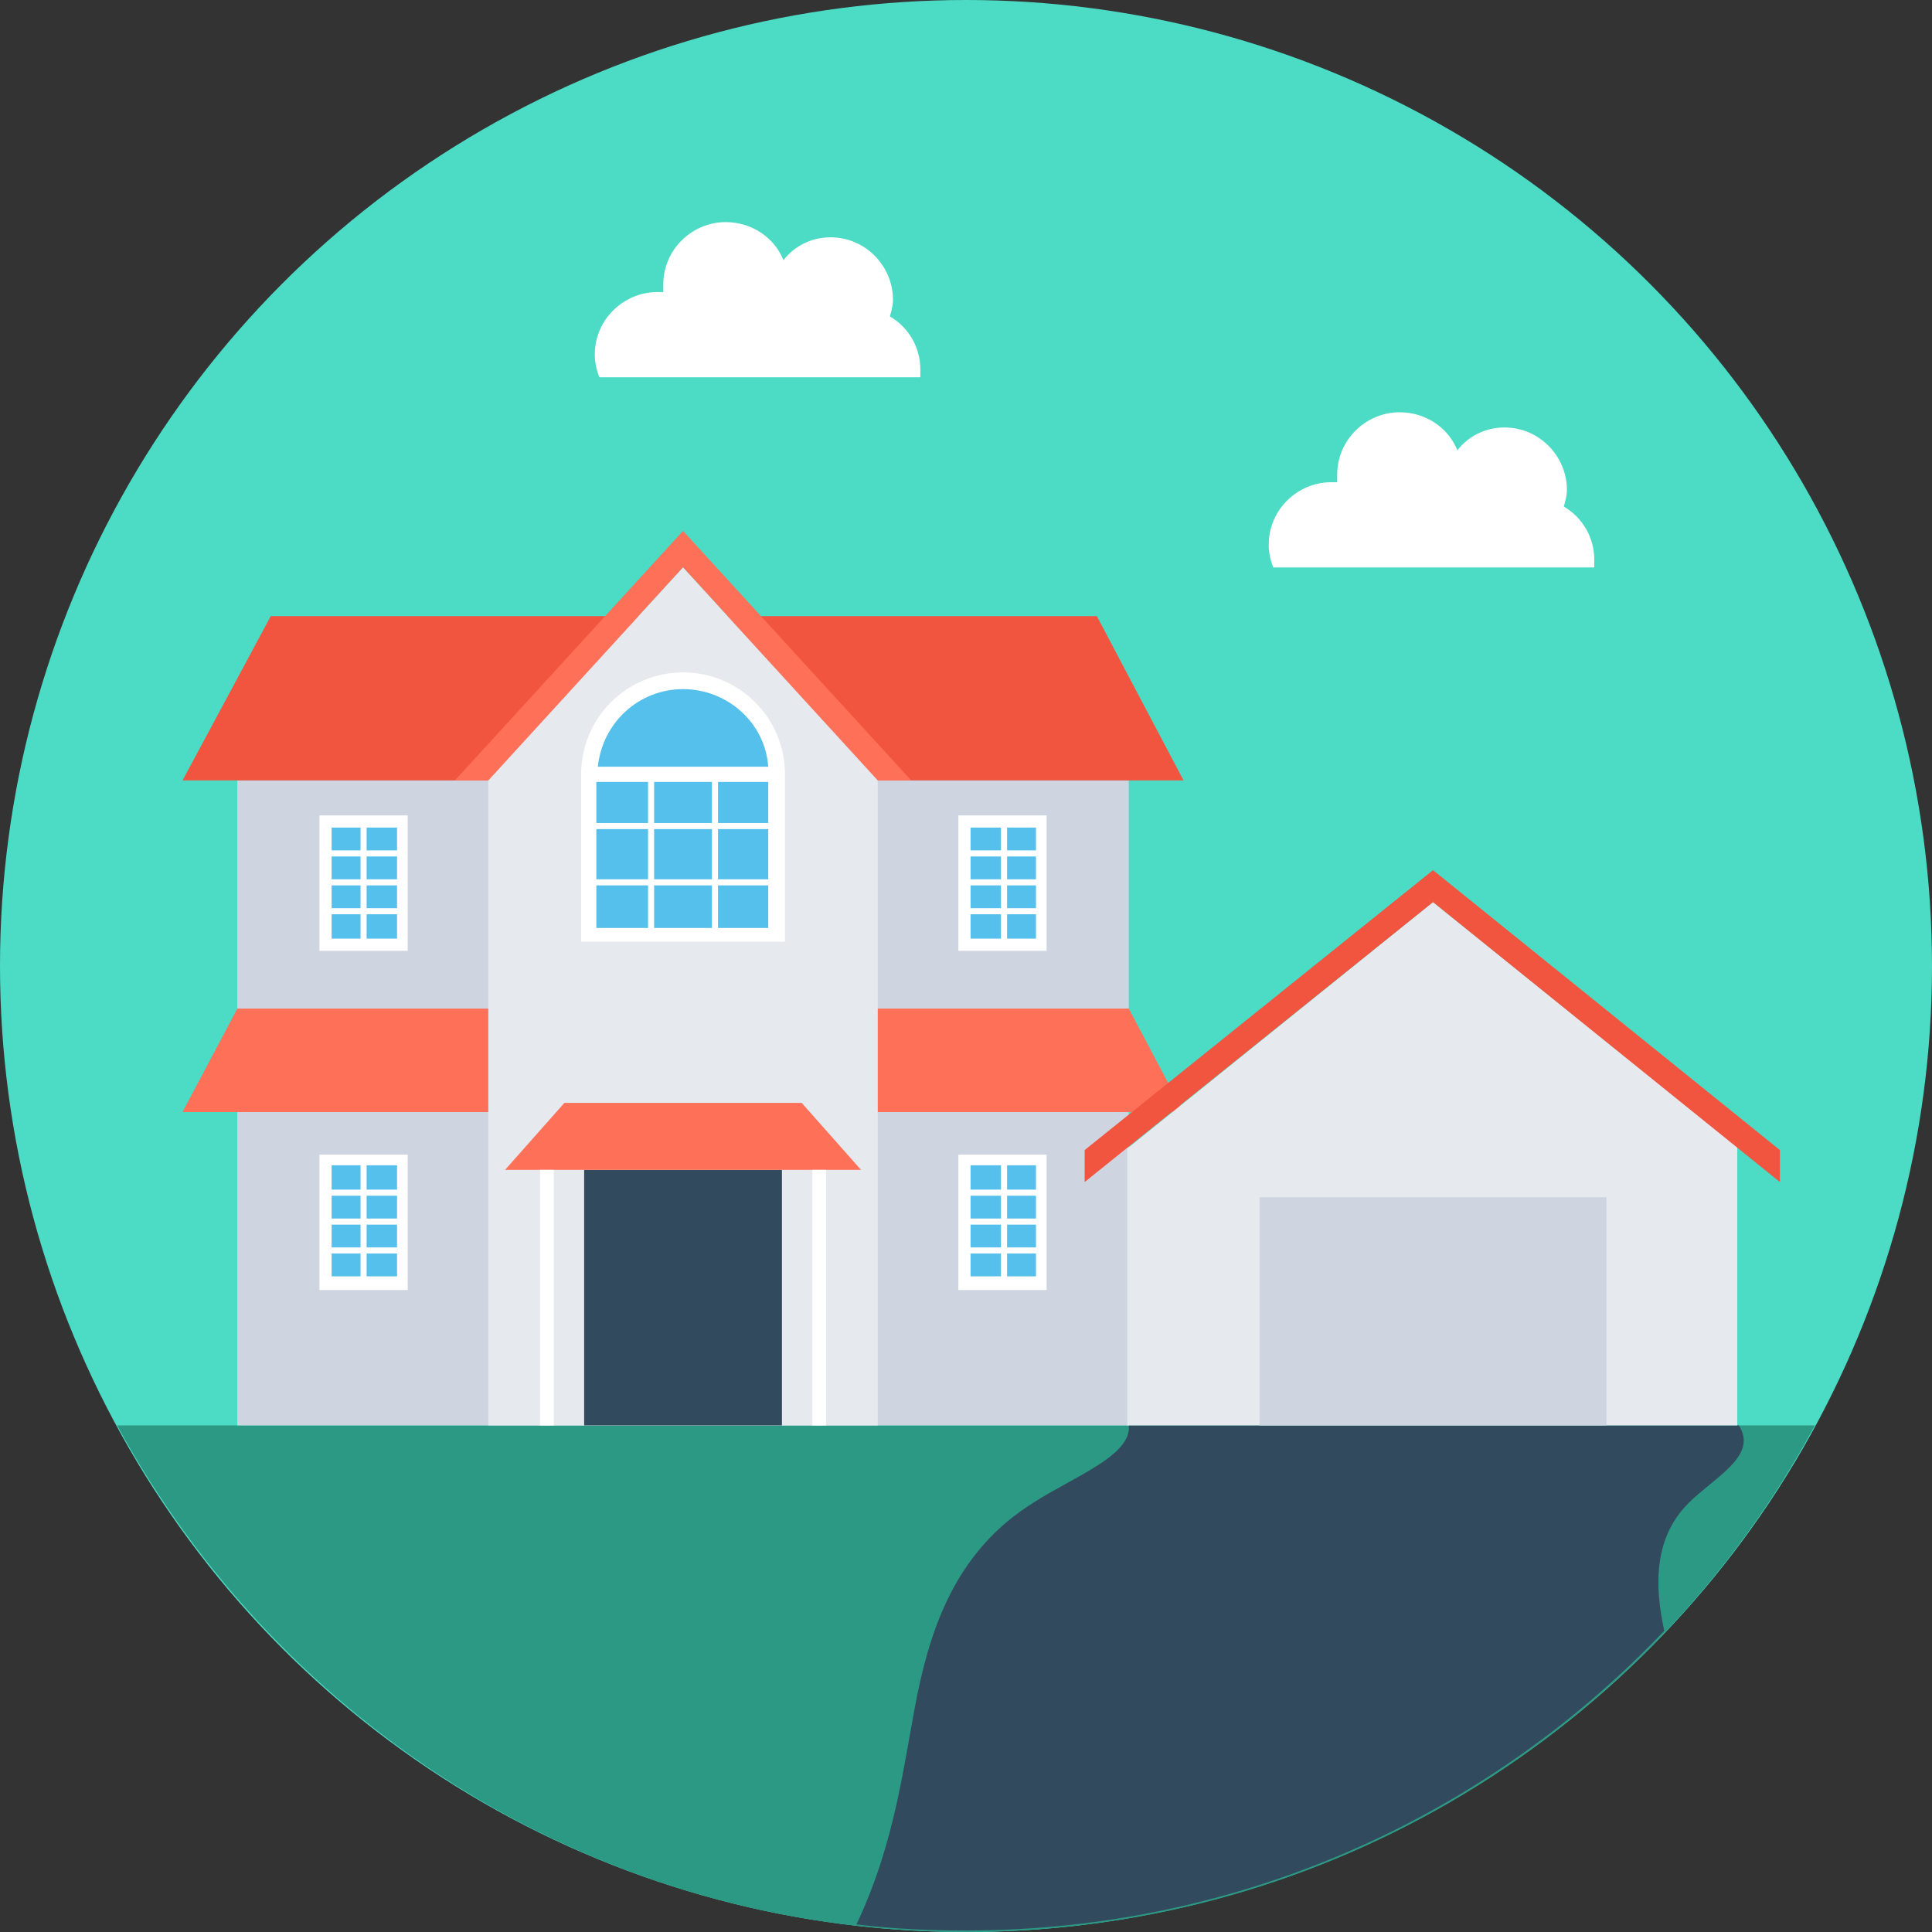 <?xml version="1.0" encoding="iso-8859-1"?>
<!-- Uploaded to: SVG Repo, www.svgrepo.com, Generator: SVG Repo Mixer Tools -->
<svg version="1.1" id="Layer_1" xmlns="http://www.w3.org/2000/svg" xmlns:xlink="http://www.w3.org/1999/xlink" 
	 viewBox="0 0 508 508" xml:space="preserve">
<rect x="0" y="0" width="508" height="508" fill="#333333" stroke="none"/>
<circle style="fill:#4CDBC4;" cx="254" cy="254" r="254"/>
<path style="fill:#2C9984;" d="M30.8,374.8C74,454,157.6,508,254,508s180.4-53.6,223.2-133.2H30.8z"/>
<path style="fill:#324A5E;" d="M444,395.2c6.8-6.8,18.4-12.4,13.2-20.4H296.8c0.8,8-14.8,13.6-25.2,20.4
	c-19.2,12-26.4,30.8-30.4,50.4c-3.6,18-5.6,38.4-16,60.4c9.6,1.2,19.2,1.6,28.8,1.6c72.4,0,137.6-30.4,183.6-78.8
	C434.8,416,435.2,404,444,395.2z"/>
<rect x="62.4" y="205.2" style="fill:#CED5E0;" width="234.4" height="169.6"/>
<polygon style="fill:#F1543F;" points="288.4,162 71.2,162 48,205.2 311.2,205.2 "/>
<g>
	<polygon style="fill:#FF7058;" points="296.8,265.2 62.4,265.2 48,292.4 311.2,292.4 	"/>
	<polygon style="fill:#FF7058;" points="128.4,205.2 179.6,149.2 230.8,205.2 239.6,205.2 179.6,139.6 119.6,205.2 	"/>
</g>
<polygon style="fill:#E6E9EE;" points="179.6,149.2 128.4,205.2 128.4,374.8 230.8,374.8 230.8,205.2 "/>
<path style="fill:#FFFFFF;" d="M206.4,247.6h-53.6v-44c0-14.8,12-26.8,26.8-26.8l0,0c14.8,0,26.8,12,26.8,26.8L206.4,247.6
	L206.4,247.6z"/>
<g>
	<path style="fill:#54C0EB;" d="M202,201.6h-44.8c1.2-11.6,10.8-20.4,22.4-20.4C191.2,181.2,201.2,190,202,201.6z"/>
	<rect x="156.8" y="205.6" style="fill:#54C0EB;" width="45.2" height="38.4"/>
</g>
<g>
	<rect x="187.2" y="203.6" style="fill:#FFFFFF;" width="1.6" height="42"/>
	<rect x="170.4" y="203.6" style="fill:#FFFFFF;" width="1.6" height="42"/>
	<rect x="155.2" y="231.2" style="fill:#FFFFFF;" width="48.8" height="1.6"/>
	<rect x="155.2" y="216.4" style="fill:#FFFFFF;" width="48.8" height="1.6"/>
	<rect x="252" y="303.6" style="fill:#FFFFFF;" width="23.2" height="35.6"/>
</g>
<rect x="255.2" y="306.4" style="fill:#54C0EB;" width="17.2" height="29.2"/>
<g>
	<rect x="263.2" y="304.8" style="fill:#FFFFFF;" width="1.6" height="32.8"/>
	<rect x="254.4" y="320.4" style="fill:#FFFFFF;" width="18.8" height="1.6"/>
	<rect x="254.4" y="312.8" style="fill:#FFFFFF;" width="18.8" height="1.6"/>
	<rect x="254.4" y="328" style="fill:#FFFFFF;" width="18.8" height="1.6"/>
	<rect x="252" y="214.4" style="fill:#FFFFFF;" width="23.2" height="35.6"/>
</g>
<rect x="255.2" y="217.6" style="fill:#54C0EB;" width="17.2" height="29.2"/>
<g>
	<rect x="263.2" y="215.6" style="fill:#FFFFFF;" width="1.6" height="32.8"/>
	<rect x="254.4" y="231.2" style="fill:#FFFFFF;" width="18.8" height="1.6"/>
	<rect x="254.4" y="223.6" style="fill:#FFFFFF;" width="18.8" height="1.6"/>
	<rect x="254.4" y="238.8" style="fill:#FFFFFF;" width="18.8" height="1.6"/>
	<rect x="84" y="214.4" style="fill:#FFFFFF;" width="23.2" height="35.6"/>
</g>
<rect x="87.2" y="217.6" style="fill:#54C0EB;" width="17.2" height="29.2"/>
<g>
	<rect x="94.8" y="215.6" style="fill:#FFFFFF;" width="1.6" height="32.8"/>
	<rect x="86.4" y="231.2" style="fill:#FFFFFF;" width="18.8" height="1.6"/>
	<rect x="86.4" y="223.6" style="fill:#FFFFFF;" width="18.8" height="1.6"/>
	<rect x="86.4" y="238.8" style="fill:#FFFFFF;" width="18.8" height="1.6"/>
	<rect x="84" y="303.6" style="fill:#FFFFFF;" width="23.2" height="35.6"/>
</g>
<rect x="87.2" y="306.4" style="fill:#54C0EB;" width="17.2" height="29.2"/>
<g>
	<rect x="94.8" y="304.8" style="fill:#FFFFFF;" width="1.6" height="32.8"/>
	<rect x="86.4" y="320.4" style="fill:#FFFFFF;" width="18.8" height="1.6"/>
	<rect x="86.4" y="312.8" style="fill:#FFFFFF;" width="18.8" height="1.6"/>
	<rect x="86.4" y="328" style="fill:#FFFFFF;" width="18.8" height="1.6"/>
</g>
<rect x="153.6" y="307.6" style="fill:#324A5E;" width="52" height="67.2"/>
<polygon style="fill:#FF7058;" points="132.8,307.6 148.4,290 210.8,290 226.4,307.6 "/>
<g>
	<path style="fill:#FFFFFF;" d="M242,99.2c0-0.8,0-1.2,0-2c0-6-3.2-11.2-8-14c0.4-1.6,0.8-2.8,0.8-4.4c0-8.8-7.2-16.4-16.4-16.4
		c-5.2,0-9.6,2.4-12.4,6c-2.4-6-8.4-10-15.2-10c-8.8,0-16.4,7.2-16.4,16.4c0,0.8,0,1.6,0,2c-0.4,0-1.2,0-1.6,0
		c-8.8,0-16.4,7.2-16.4,16.4c0,2,0.4,4,1.2,6H242z"/>
	<path style="fill:#FFFFFF;" d="M419.2,149.2c0-0.8,0-1.2,0-2c0-6-3.2-11.2-8-14c0.4-1.6,0.8-2.8,0.8-4.4c0-8.8-7.2-16.4-16.4-16.4
		c-5.2,0-9.6,2.4-12.4,6c-2.4-6-8.4-10-15.2-10c-8.8,0-16.4,7.2-16.4,16.4c0,0.8,0,1.6,0,2c-0.4,0-1.2,0-1.6,0
		c-8.8,0-16.4,7.2-16.4,16.4c0,2,0.4,4,1.2,6H419.2z"/>
</g>
<polygon style="fill:#E6E9EE;" points="456.8,301.6 456.8,374.8 296.4,374.8 296.4,302 376.8,237.2 "/>
<polygon style="fill:#F1543F;" points="376.8,228.8 285.2,302.4 285.2,310.8 376.8,237.2 468,310.8 468,302.4 "/>
<rect x="331.2" y="314.8" style="fill:#CED5E0;" width="91.2" height="60"/>
<g>
	<rect x="213.6" y="307.6" style="fill:#FFFFFF;" width="3.6" height="67.2"/>
	<rect x="142" y="307.6" style="fill:#FFFFFF;" width="3.6" height="67.2"/>
</g>
</svg>